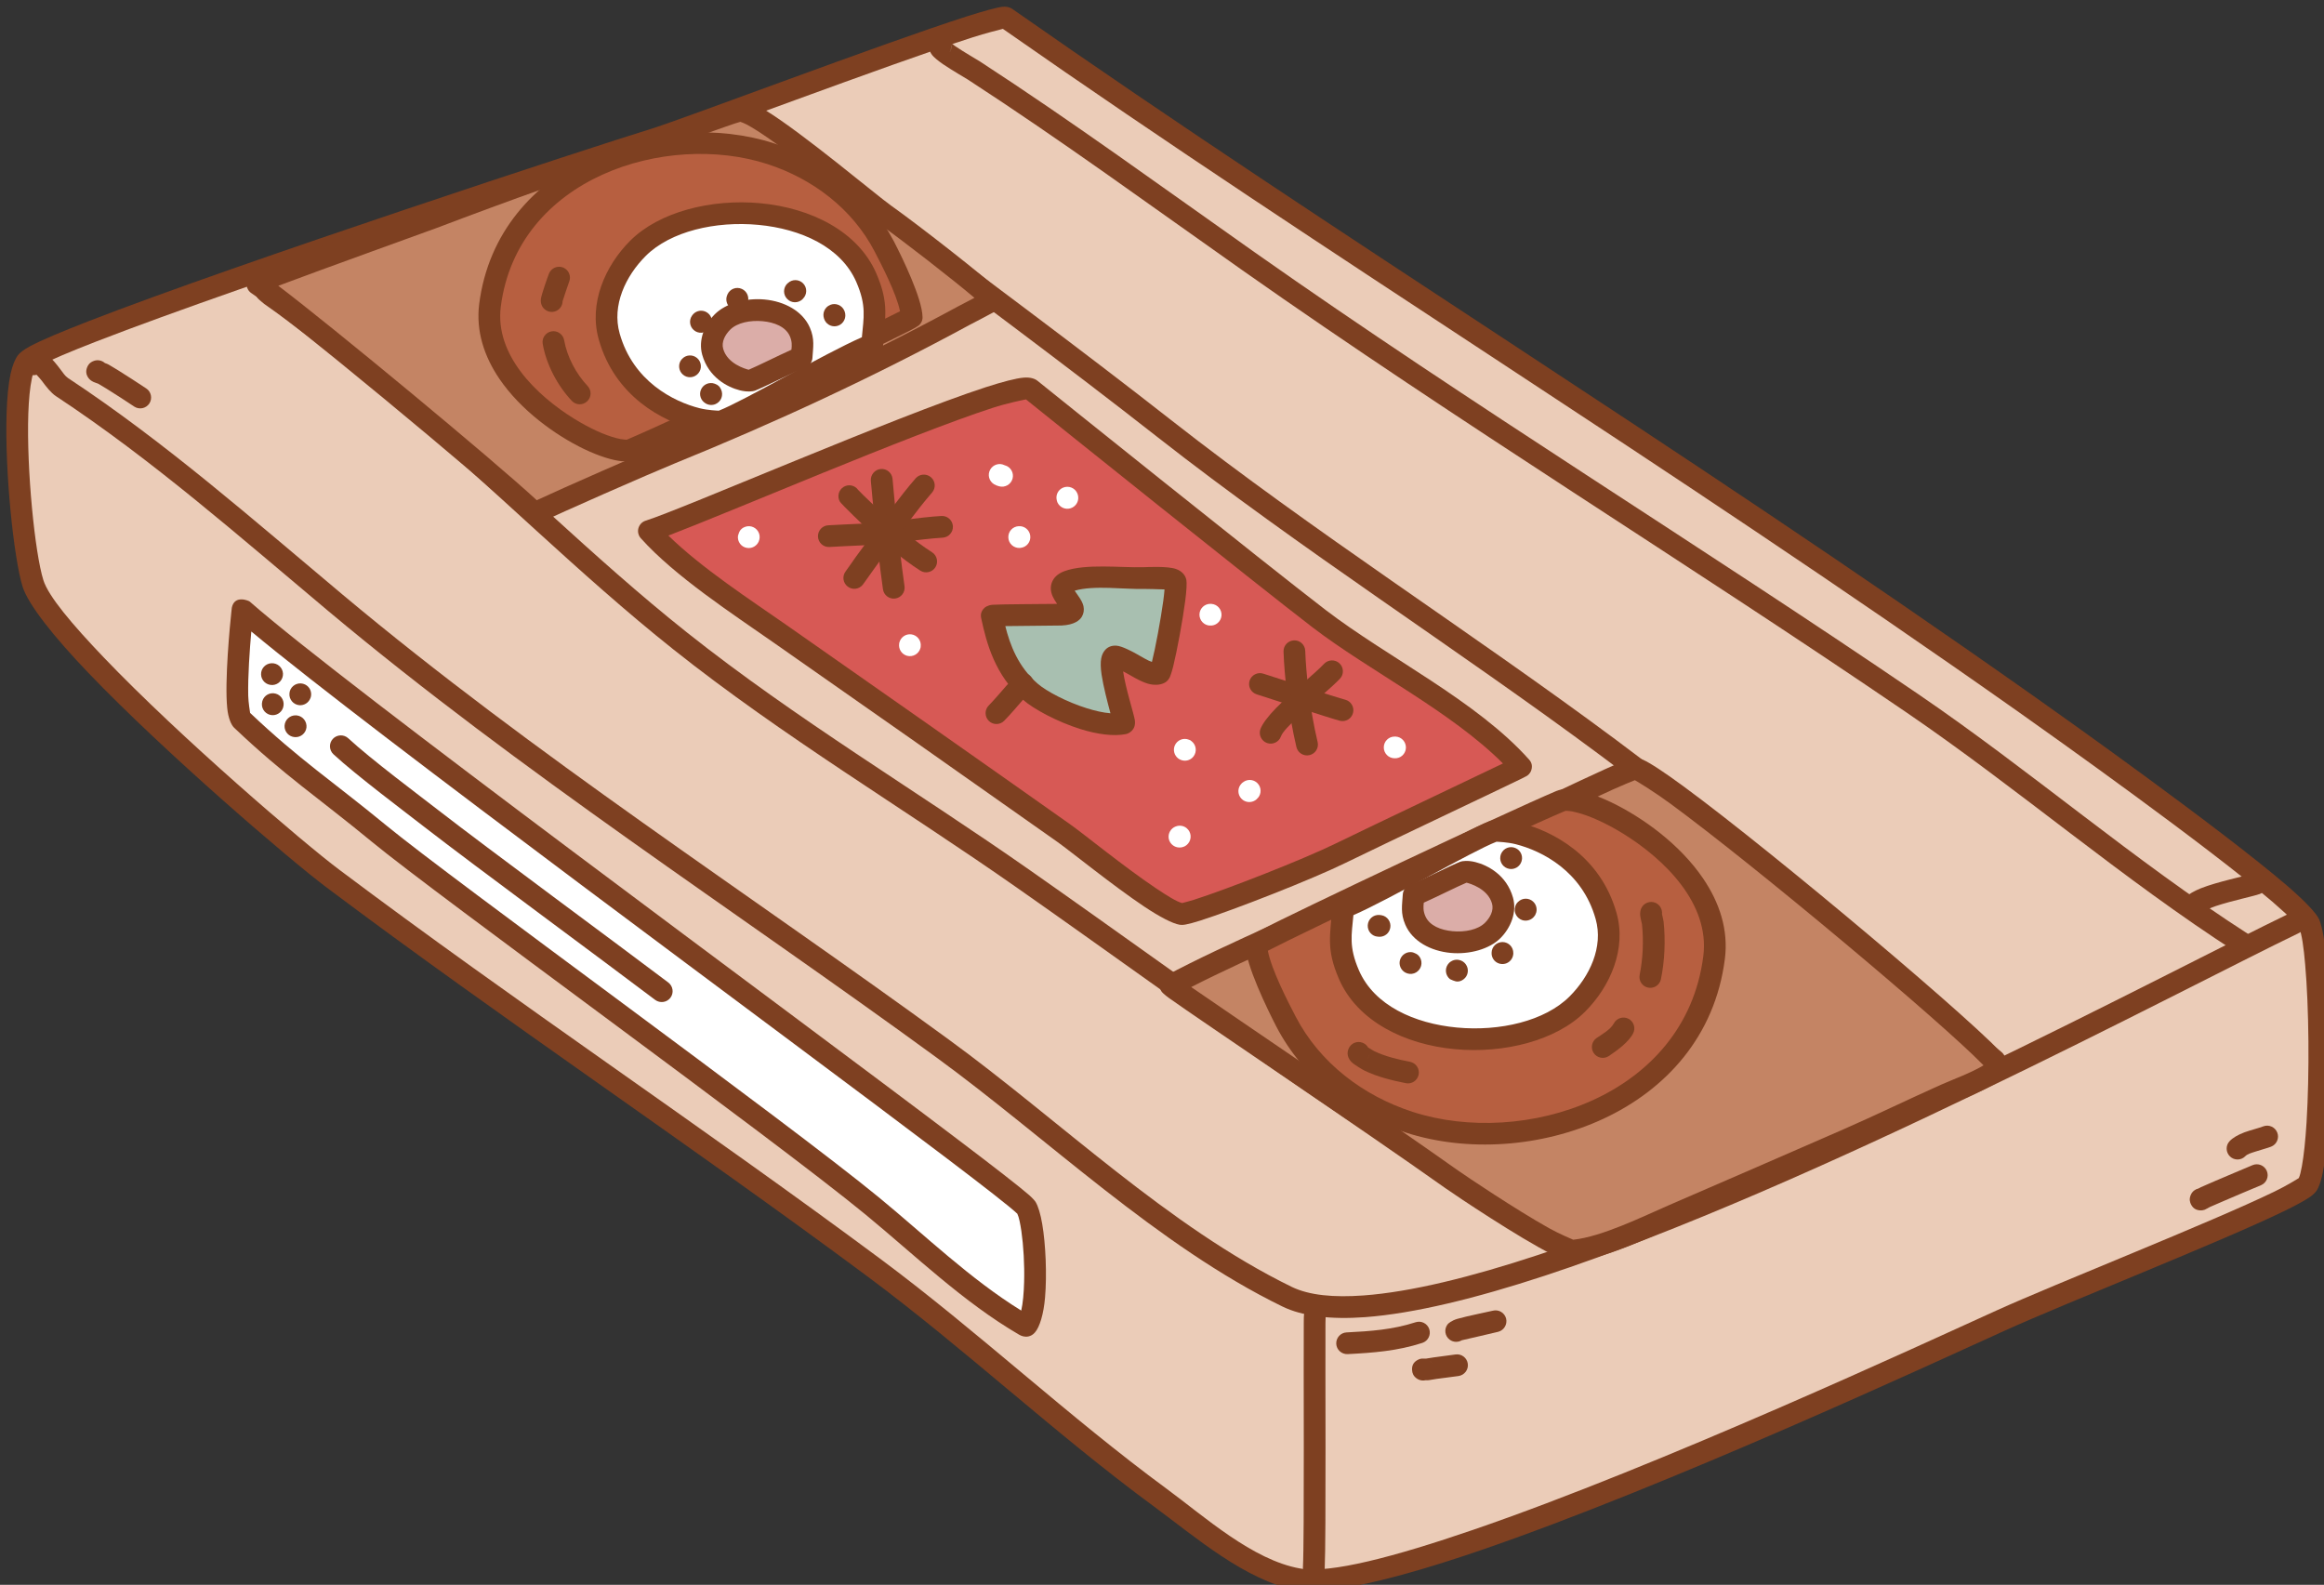 <?xml version="1.0" encoding="UTF-8" standalone="no"?>
<!DOCTYPE svg PUBLIC "-//W3C//DTD SVG 1.1//EN" "http://www.w3.org/Graphics/SVG/1.1/DTD/svg11.dtd">
<svg width="100%" height="100%" viewBox="0 0 3562 2429" version="1.1" xmlns="http://www.w3.org/2000/svg" xmlns:xlink="http://www.w3.org/1999/xlink" xml:space="preserve" xmlns:serif="http://www.serif.com/" style="fill-rule:evenodd;clip-rule:evenodd;stroke-linejoin:round;stroke-miterlimit:2;">
    <rect x="0" y="0" width="3562" height="2429" fill="#333333" stroke="none"/>
    <g transform="matrix(1,0,0,1,-80612,-39431)">
        <g transform="matrix(1,0,0,1,-0.333,0)">
            <g id="VHS" transform="matrix(1.073,0,0,1.073,39458.1,-3494.99)">
                <path d="M39791.4,40031C39778.5,40022 39343.2,40188 39287.8,40204.9C39193.4,40233.7 38416.9,40488.7 38392.5,40522.1C38365.7,40558.7 38383.9,40782.4 38401.4,40838.8C38426.7,40920.1 38757.2,41205.9 38829.2,41260.1C39083.2,41450.8 39347.3,41626.6 39602.1,41815.9C39742.9,41920.5 39871,42041.3 40012.1,42145.1C40067.1,42185.5 40138.8,42248.9 40208.7,42261.3C40357.4,42287.6 41065.6,41958.2 41211.9,41891.9C41320.6,41842.6 41636.8,41719.9 41650.6,41697.6C41672.8,41661.9 41672.4,41370.7 41652.9,41325.1C41636.4,41286.7 41309.9,41054.5 41247.5,41010.5C40733.2,40647.5 40262.4,40360.7 39791.4,40031Z" style="fill:rgb(235,204,184);"/>
                <path d="M39800.3,40018.3C39798.2,40016.8 39793.7,40014.6 39786.3,40015.3C39778.6,40016.1 39760.2,40021.1 39734.7,40029.2C39614.9,40067.6 39327.6,40176.5 39283.3,40190C39207.6,40213.1 38694.9,40381.1 38480.3,40464.6C38442,40479.5 38413,40491.7 38397.4,40500.1C38387.8,40505.2 38382.1,40510 38380,40513C38375.8,40518.6 38372.1,40527.6 38369.5,40539.5C38366.4,40553.9 38364.5,40573.3 38363.8,40595.5C38361,40679.1 38374.1,40803.1 38386.6,40843.5C38394.6,40869 38430.6,40914.4 38480.1,40966.2C38591.1,41082.1 38769.2,41234.4 38819.9,41272.5C39073.9,41463.2 39338,41639.1 39592.9,41828.4C39733.6,41933 39861.7,42053.8 40002.9,42157.6C40059.6,42199.3 40133.9,42263.8 40206,42276.6C40251.9,42284.7 40349.9,42260.9 40468.4,42220.3C40737.3,42128.2 41115.7,41952.6 41218.4,41906.1C41305.4,41866.6 41525.3,41780.1 41616.9,41735.6C41633.9,41727.3 41646.7,41720.4 41653.9,41715.4C41659.2,41711.7 41662.3,41708.2 41663.8,41705.8C41666.4,41701.6 41669.1,41694.7 41671.2,41685.6C41675.1,41668.7 41678.1,41642.2 41680.1,41610.9C41684.5,41539.7 41683.7,41443 41678.1,41380.3C41675.5,41351.4 41671.6,41329.4 41667.2,41319C41663.5,41310.4 41646.7,41292.5 41620.5,41270C41526.2,41189.3 41306.5,41033.1 41256.4,40997.8C40742.1,40634.8 40271.3,40348 39800.3,40018.3ZM39786.9,40046.8C40256.3,40375.2 40725.8,40661.3 41238.5,41023.1C41288.3,41058.3 41506.6,41213.4 41600.3,41293.6C41613.8,41305.3 41624.7,41315.2 41631.9,41322.9C41635.2,41326.5 41637.7,41329.2 41638.6,41331.2C41642.4,41340 41645,41358.7 41647.1,41383C41652.6,41444.5 41653.4,41539.2 41649.1,41609C41647.5,41634.2 41645.3,41656 41642.4,41671.7C41641,41679.1 41639.7,41684.9 41638,41688.4C41635.4,41690 41620,41699.6 41603.3,41707.6C41511.9,41752 41292.4,41838.4 41205.5,41877.8C41103.3,41924.1 40726.2,42099.1 40458.3,42190.9C40346.6,42229.2 40254.7,42253.6 40211.4,42246C40143.6,42234 40074.7,42171.8 40021.3,42132.5C39880.2,42028.8 39752.1,41908 39611.4,41803.4C39356.6,41614.2 39092.5,41438.3 38838.6,41247.6C38788.4,41210 38612.3,41059.4 38502.6,40944.7C38457.6,40897.6 38423.5,40857.4 38416.3,40834.2C38404.2,40795.6 38392.2,40676.7 38394.8,40596.5C38395.5,40576.6 38397.1,40559.1 38399.9,40546.1C38401.2,40540.1 38402.5,40535.2 38404.5,40532.1C38405.6,40531.4 38409,40529.1 38412,40527.5C38427,40519.5 38454.8,40507.8 38491.6,40493.5C38705.6,40410.3 39216.9,40242.8 39292.3,40219.8C39336.7,40206.2 39624.3,40097.3 39744.1,40058.8C39762.1,40053.1 39780.4,40048.4 39786.9,40046.8Z" style="fill:rgb(126,64,33);"/>
                <path d="M40279.4,41939.8C40316.1,41937.9 40350.6,41935.3 40386,41923.8C40394.2,41921.1 40398.6,41912.4 40396,41904.2C40393.3,41896.1 40384.6,41891.6 40376.4,41894.3C40343.7,41904.9 40311.8,41907.1 40277.8,41908.8C40269.3,41909.2 40262.7,41916.5 40263.1,41925.1C40263.5,41933.6 40270.8,41940.2 40279.4,41939.8Z" style="fill:rgb(126,64,33);"/>
                <path d="M40442.5,41920C40447.3,41918.9 40489.5,41909.2 40494.5,41907.9C40502.8,41905.7 40507.8,41897.2 40505.7,41888.9C40503.5,41880.6 40495,41875.6 40486.7,41877.8C40481.8,41879.1 40449.9,41885.4 40436.2,41889.4C40427.6,41891.9 40422.9,41896.1 40421.9,41897.6C40416.8,41904.6 40418.4,41914.3 40425.3,41919.3C40430.6,41923.1 40437.3,41923.1 40442.5,41920Z" style="fill:rgb(126,64,33);"/>
                <path d="M40391.4,41946.2C40390,41946.1 40385.9,41946.1 40384.9,41946.2C40383.1,41946.5 40381.6,41947 40380.6,41947.5C40372.2,41951.3 40370.7,41957.9 40371.6,41964.1C40371.9,41966.4 40372.7,41971.4 40379.3,41975.4C40382.9,41977.5 40387,41978 40390.8,41977.1C40392.5,41977.2 40394.5,41977.1 40395.3,41977C40399.1,41976.4 40402.8,41975.8 40406.5,41975.2C40416.9,41973.8 40427.3,41972.5 40437.7,41971.1C40446.2,41969.9 40452.2,41962 40451,41953.5C40449.8,41945 40442,41939.1 40433.5,41940.3C40423.1,41941.7 40412.6,41943 40402.2,41944.5C40398.6,41945 40395,41945.6 40391.4,41946.2ZM40396,41949.2C40397.7,41950.3 40399.2,41951.8 40400.3,41953.5C40399.4,41952.1 40398.1,41950.6 40396,41949.2Z" style="fill:rgb(126,64,33);"/>
                <path d="M41494.7,41703.2C41490.2,41704.2 41486.1,41707.3 41484,41711.8C41480.8,41718.5 41482.8,41723.2 41483.9,41725.6C41486.3,41730.6 41490.5,41734.4 41497.8,41734.5C41499.3,41734.5 41501.2,41734.4 41503.5,41733.6C41504.9,41733.1 41510,41730.2 41510.9,41729.7C41517.8,41726.7 41524.7,41723.7 41531.7,41720.7C41549.1,41713.1 41566.6,41705.9 41584.1,41698.5C41592,41695.1 41595.7,41686 41592.3,41678.1C41588.9,41670.2 41579.8,41666.5 41571.9,41669.9C41554.4,41677.4 41536.7,41684.6 41519.2,41692.2C41512.3,41695.3 41505.3,41698.3 41498.3,41701.3C41497.6,41701.6 41496.1,41702.4 41494.7,41703.2ZM41513.1,41722C41512.9,41723 41512.6,41724 41512.1,41725C41512.6,41723.9 41512.9,41723 41513.1,41722ZM41513.3,41721.5L41513.2,41722L41513.2,41721.6L41513.3,41721.5Z" style="fill:rgb(126,64,33);"/>
                <path d="M41561.7,41657C41564.6,41654 41570,41652.5 41575.5,41650.7C41583.9,41647.9 41592.7,41645.7 41598.4,41643.5C41606.4,41640.4 41610.4,41631.4 41607.3,41623.4C41604.2,41615.4 41595.1,41611.4 41587.2,41614.5C41580.5,41617.1 41569.8,41619.6 41560.4,41623C41551.6,41626.3 41543.9,41630.6 41539.2,41635.6C41533.3,41641.8 41533.6,41651.6 41539.8,41657.5C41546,41663.4 41555.8,41663.2 41561.7,41657Z" style="fill:rgb(126,64,33);"/>
                <path d="M38494.5,40553.6C38498.5,40555.9 38502.4,40558.3 38506.4,40560.7C38519.9,40569 38533,40577.7 38546.2,40586.4C38553.4,40591.1 38563,40589 38567.7,40581.9C38572.4,40574.7 38570.3,40565 38563.2,40560.4C38549.7,40551.6 38536.3,40542.6 38522.6,40534.2C38518.3,40531.6 38514,40529 38509.6,40526.4C38508.6,40525.8 38506.2,40524.8 38504.1,40524.1C38500.1,40520.5 38494.2,40519.1 38488.7,40521C38481.8,40523.4 38479.7,40527.9 38478.7,40530.6C38476.9,40535.4 38477,40540.6 38480.9,40545.7C38482,40547.2 38484.2,40549.4 38487.8,40551.1C38489.2,40551.8 38493.5,40553.2 38494.5,40553.6ZM38501,40549.5C38500.3,40549.8 38499.6,40550.1 38498.8,40550.4C38499.6,40550.1 38500.3,40549.8 38501,40549.5ZM38501.5,40549.2L38501.3,40549.3L38501.5,40549.2L38501.5,40549.2Z" style="fill:rgb(126,64,33);"/>
                <path d="M38406.6,40540.9C38408.5,40542.9 38411.9,40546.7 38414.1,40549.5C38420.4,40558 38427.2,40566.8 38434.2,40571.4C38572.7,40662.8 38697,40772.6 38823.9,40878.9C39098.6,41108.8 39402.4,41304.7 39691.5,41515.7C39850.7,41631.8 40007.9,41784.9 40186,41871.7C40214.8,41885.8 40255.2,41890.6 40304.4,41887C40374.2,41881.8 40462.8,41860.1 40561.3,41827.7C40939.8,41703.1 41467.8,41420.6 41638.6,41338.1C41646.3,41334.4 41649.5,41325.1 41645.8,41317.4C41642.1,41309.7 41632.8,41306.4 41625.1,41310.1C41454.8,41392.3 40928.7,41674 40551.6,41798.1C40455.9,41829.7 40369.9,41851 40302.1,41856C40259.6,41859.1 40224.6,41855.9 40199.6,41843.8C40023.1,41757.7 39867.6,41605.6 39709.8,41490.6C39421.2,41280 39118,41084.5 38843.8,40855C38716,40748 38590.8,40637.5 38451.4,40545.5C38447.6,40543 38444.3,40538.1 38440.9,40533.5C38435.3,40526.1 38429.6,40518.8 38424,40514.6C38414.4,40507.4 38404.4,40506.1 38393.9,40512.9C38386.7,40517.5 38384.6,40527.1 38389.2,40534.4C38393,40540.3 38400.2,40542.8 38406.6,40540.9Z" style="fill:rgb(126,64,33);"/>
                <path d="M40247.9,41887.8C40248.3,41883.8 40247.2,41879.6 40244.4,41876.2C40238.9,41869.6 40229.1,41868.7 40222.5,41874.1C40221.6,41874.9 40218,41877.5 40217,41884C40216.9,41884.8 40216.7,41888.6 40216.7,41895C40216.2,41946.3 40217.7,42202.1 40215.5,42244.8C40215.1,42253.3 40221.7,42260.7 40230.3,42261.1C40238.9,42261.5 40246.2,42254.9 40246.6,42246.3C40248.7,42203.5 40247.3,41946.8 40247.7,41895.2C40247.8,41891.7 40247.9,41888.6 40247.9,41887.8Z" style="fill:rgb(126,64,33);"/>
                <path d="M38750.1,40414.6L38746.8,40411.9C38745.3,40409.9 38743.2,40408.3 38740.8,40407.2C38733.1,40403.9 38728.3,40406.9 38726.6,40407.9C38722.5,40410.3 38720,40413.8 38719.1,40418.4C38718.7,40420.4 38717.7,40426 38722.7,40431.8C38724.1,40433.5 38731.7,40439.6 38731.9,40439.8C38752.6,40454.2 38772.6,40469.5 38792.6,40484.8C38838.1,40519.5 38883.2,40554.9 38927.1,40591.6C39059.4,40702.4 39181,40825.6 39316.1,40933.1C39472.7,41057.7 39644.3,41159.5 39807.9,41274.2C40061,41451.6 40304.3,41635.4 40573.6,41788.8C40581,41793 40590.5,41790.4 40594.8,41783C40599,41775.5 40596.4,41766 40589,41761.8C40320.6,41608.8 40078.1,41425.6 39825.7,41248.7C39662.6,41134.4 39491.6,41032.9 39335.4,40908.8C39200.5,40801.5 39079.1,40678.5 38947,40567.8C38902.8,40530.8 38857.3,40495.1 38811.5,40460.1C38791.2,40444.7 38771,40429.1 38750.1,40414.6ZM38739.3,40436.3C38735.9,40437.4 38732,40437.3 38728.4,40435.7C38733.3,40437.8 38736.9,40437.2 38739.3,40436.3Z" style="fill:rgb(126,64,33);"/>
                <path d="M39439.3,40158.1C39437.2,40152.1 39431.6,40147.7 39424.9,40147.6C39416.8,40147.4 39412.8,40151.2 39410.8,40153.5C39407.3,40157.7 39405.6,40163.1 39408.1,40169.9C39408.9,40171.9 39410.8,40175.2 39414.6,40178.5C39419.2,40182.5 39429.6,40188.9 39433.9,40192.5C39450.6,40206.3 39467.6,40219.7 39484.8,40232.9C39525.8,40264.4 39567,40295.4 39608.2,40326.6C39741.4,40427.5 39876,40526.6 40007.6,40629.8C40213.2,40790.9 40433.2,40930.5 40642.6,41086.1C40832.6,41227.3 41008.7,41385.5 41193.9,41532.7C41200.7,41538 41210.4,41536.9 41215.8,41530.1C41221.1,41523.4 41220,41513.7 41213.3,41508.3C41027.7,41361 40851.4,41202.6 40661.1,41061.2C40451.9,40905.8 40232.1,40766.2 40026.8,40605.3C39895.1,40502.1 39760.3,40402.9 39626.9,40301.8C39585.9,40270.7 39544.6,40239.7 39503.8,40208.3C39486.9,40195.3 39470.1,40182.1 39453.7,40168.6C39450.9,40166.2 39443.9,40161.3 39439.3,40158.1Z" style="fill:rgb(126,64,33);"/>
                <path d="M39711.5,40066C39710.1,40063.2 39707.9,40060.7 39705,40059.1C39697.5,40054.9 39688.1,40057.6 39683.9,40065.1C39681.6,40069.3 39679.8,40076.2 39685.7,40084C39687.9,40087 39693.8,40092 39701.3,40097.2C39714.7,40106.3 39734.2,40117.5 39736.8,40119.2C39870.3,40205.9 39998.8,40299.9 40129,40391.6C40439.2,40610 40763.6,40809 41077.1,41022.9C41237.5,41132.3 41386.4,41261.4 41549.5,41366.2C41556.7,41370.9 41566.3,41368.8 41570.9,41361.6C41575.6,41354.4 41573.5,41344.7 41566.3,41340.1C41403.5,41235.5 41254.8,41106.4 41094.6,40997.2C40781.2,40783.5 40457,40584.5 40146.9,40366.2C40016.4,40274.3 39887.5,40180.1 39753.7,40093.1C39751.2,40091.4 39732,40080.5 39718.8,40071.5C39716.2,40069.7 39713.1,40067.3 39711.5,40066ZM39712.6,40069.2C39713.4,40072.8 39713,40076.8 39711,40080.2C39712.5,40077.7 39714.1,40073.7 39712.6,40069.2Z" style="fill:rgb(126,64,33);"/>
                <path d="M41498.2,41309.3C41500.3,41308.2 41511.1,41302.5 41519.7,41299.7C41543.4,41291.9 41573.4,41285.8 41582.4,41282.5C41590.4,41279.5 41594.6,41270.5 41591.6,41262.5C41588.6,41254.5 41579.7,41250.3 41571.7,41253.3C41561.2,41257.2 41522.2,41264.8 41497.9,41274.5C41488.5,41278.3 41481,41282.7 41476.5,41286.9C41472.8,41290.4 41470.6,41294.2 41469.5,41297.8C41466.9,41305.9 41471.4,41314.7 41479.6,41317.3C41487,41319.6 41494.9,41316.1 41498.2,41309.3Z" style="fill:rgb(126,64,33);"/>
                <path d="M40427.9,41690C40291.3,41593.2 40024.2,41414.5 40026.5,41413.3C40115.2,41365.8 40246.7,41311.5 40337.9,41269C40399.8,41240.2 40671.2,41106.6 40689.6,41103.6C40715.6,41099.4 41168.5,41476 41209.7,41528.5C41210.1,41529.1 41210.7,41529.8 41210,41530.4C41191.8,41546.4 41154.5,41559.7 41132.8,41569.4C41085.4,41590.6 41041.2,41612.2 40993.6,41633C40907.6,41670.6 40830.4,41704.1 40744.2,41741.4C40705.9,41758 40644.4,41788 40601.9,41792C40582.2,41793.8 40446.5,41703.3 40427.9,41690Z" style="fill:rgb(196,132,100);"/>
                <path d="M40418.9,41702.7C40434,41713.4 40525.1,41774.3 40571.1,41797.2C40586.2,41804.8 40598.1,41807.9 40603.3,41807.4C40647.2,41803.3 40710.9,41772.8 40750.4,41755.7C40836.6,41718.4 40913.8,41684.8 40999.8,41647.2C41047.4,41626.4 41091.7,41604.8 41139.2,41583.6C41162,41573.3 41201,41558.9 41220.2,41542.1C41224,41538.8 41225.3,41535.2 41225.7,41531.6C41226.2,41527.5 41224.7,41522.5 41221.9,41518.9C41188.7,41476.6 40890.4,41225.2 40758.9,41128.6C40731.4,41108.4 40710.7,41094.8 40700.8,41090.6C40694.6,41087.9 40689.8,41087.8 40687.1,41088.3C40683,41088.9 40667.7,41094.9 40645.5,41105C40564.6,41141.7 40380.9,41231.9 40331.3,41254.9C40240,41297.5 40108.1,41352 40019.1,41399.6C40015.1,41401.7 40012.7,41405 40011.5,41409C40010.8,41411.7 40009.9,41416.3 40013.5,41421.8C40013.9,41422.6 40017.4,41426.3 40024.4,41431.3C40067.3,41462 40296,41615.5 40418.9,41702.7ZM40689.7,41120C40696.1,41123.7 40717.9,41137 40740.5,41153.6C40861.6,41242.6 41126.7,41464.5 41187.7,41527.3C41169.1,41538.5 41143,41547.8 41126.5,41555.2C41079.1,41576.4 41034.9,41598 40987.4,41618.8C40901.4,41656.4 40824.2,41689.9 40738,41727.2C40701.3,41743.1 40642.7,41772.1 40601.6,41776.4C40599.3,41775.4 40581.7,41768.1 40566.7,41759.7C40519.4,41733.2 40449.8,41686.5 40436.9,41677.4L40436.9,41677.4C40323.6,41597 40120.6,41460.4 40055.9,41415.5C40143.1,41371 40260.8,41322 40344.5,41283.1C40394,41260.1 40577.5,41170 40658.3,41133.3C40671.3,41127.4 40684.2,41122.2 40689.7,41120Z" style="fill:rgb(126,64,33);"/>
                <path d="M39118.6,40739.1C39110.4,40740.6 39271.1,40669.9 39312.2,40653.2C39456.4,40594.6 39595.2,40530.1 39731.9,40456.1C39732.9,40455.6 39772.6,40434.8 39772.6,40434.4C39772.6,40430 39664.6,40344.8 39618,40311.8C39592.4,40293.6 39435,40159.8 39410.7,40163.9C39401.7,40165.5 39318.5,40196.5 39288.2,40206C39179.7,40240 39078.7,40276.5 38972.4,40316.8C38968.1,40318.4 38801,40378.6 38740.8,40401.3C38738.1,40402.3 38718.3,40409.1 38722.6,40411.8C38762.6,40437 39064.5,40686.3 39118.6,40739.1Z" style="fill:rgb(196,132,100);"/>
                <path d="M39105.4,40748C39045.7,40691 38753.5,40449.7 38714.3,40424.9C38709.5,40421.9 38707.5,40417.9 38706.8,40414.2C38705.9,40409.8 38706.4,40404.3 38711.3,40399.1C38713.1,40397.2 38716.4,40394.8 38720.6,40392.7C38726.1,40390.1 38733.6,40387.4 38735.3,40386.8C38795.5,40364.1 38962.6,40303.9 38966.9,40302.3C39073.5,40261.9 39174.8,40225.2 39283.6,40191.2C39314.3,40181.6 39398.9,40150.2 39408.1,40148.6C39411.3,40148.1 39415.6,40148.2 39420.8,40149.7C39427.2,40151.6 39436.3,40156.1 39447.2,40162.7C39501,40195.6 39606.4,40284.5 39627,40299.1C39669.4,40329.2 39762.2,40402.1 39780.4,40419.6C39787.4,40426.4 39788.2,40432.9 39788.2,40434.4C39788.2,40435 39788.4,40443.4 39779.2,40448.6C39772.7,40452.3 39740.2,40469.3 39739.3,40469.7C39602.1,40544.1 39462.7,40608.8 39318,40667.6C39281.6,40682.5 39149.9,40740.2 39128.4,40751.2C39126.4,40752.8 39124,40753.9 39121.4,40754.4C39113.6,40755.8 39109.5,40752.1 39108,40750.8C39107,40749.9 39106.1,40749 39105.4,40748ZM39133.7,40735.7C39134.1,40737.2 39134.2,40738.7 39134.1,40740.2C39134.2,40738.6 39134.1,40737.1 39133.7,40735.7ZM39411.9,40179.6C39413.4,40180.1 39417.4,40181.6 39420.5,40183.2C39429.1,40187.7 39440.1,40194.8 39452.5,40203.4C39508.7,40242.4 39591.1,40311.7 39609.1,40324.5C39644.2,40349.4 39715,40404.5 39746.3,40431C39735.9,40436.4 39725,40442.1 39724.5,40442.4C39588.3,40516.2 39450,40580.4 39306.3,40638.8C39272.2,40652.7 39156,40703.7 39121.1,40720.1C39057.4,40661.2 38828.8,40472 38751.9,40413.8C38816.2,40389.6 38973.8,40332.9 38977.9,40331.3C39083.9,40291.1 39184.7,40254.7 39292.9,40220.8C39321.5,40211.9 39398.1,40183.1 39411.9,40179.6Z" style="fill:rgb(126,64,33);"/>
                <path d="M40583.6,41149.8C40498.4,41185.8 40148.8,41351.9 40148.8,41355.1C40149.3,41381.8 40178.9,41440.8 40191.2,41464.6C40227.6,41534.7 40292.9,41584.5 40367.5,41608.6C40532.8,41662.1 40775.8,41584.9 40802.8,41373.4C40820.1,41238.2 40618.8,41134.9 40583.6,41149.8Z" style="fill:rgb(183,95,64);"/>
                <path d="M40577.6,41135.4C40500.7,41168 40209.1,41306.1 40151.6,41335.8C40143.6,41339.9 40139.1,41342.9 40138.3,41343.7C40133.4,41348.3 40133.3,41353.1 40133.3,41355.4C40133.8,41383.7 40164.4,41446.5 40177.4,41471.7C40215.7,41545.5 40284.3,41598 40362.7,41623.4C40536,41679.5 40789.9,41597.1 40818.2,41375.4C40823.6,41333.7 40810.4,41294.6 40787.2,41260.5C40754.2,41211.7 40700.7,41173.2 40656.5,41151.9C40633.4,41140.8 40612.6,41134.4 40598.3,41133.1C40589.6,41132.3 40582.5,41133.3 40577.6,41135.4ZM40165.4,41363.6L40165.8,41363.4C40223,41333.9 40513.2,41196.4 40589.7,41164.1C40590.8,41163.6 40592.3,41163.8 40594.2,41163.9C40598,41164.1 40602.6,41165 40607.7,41166.4C40625.4,41171 40648.8,41181.5 40672.8,41196.3C40732,41232.9 40797,41296.3 40787.4,41371.4C40761.7,41572.8 40529.6,41644.8 40372.3,41593.8C40301.6,41570.9 40239.5,41523.9 40205,41457.4C40194.6,41437.4 40170.6,41391.1 40165.4,41363.6Z" style="fill:rgb(126,64,33);"/>
                <path d="M40699.8,41325.7C40702.3,41349.3 40701.2,41374.8 40696.5,41398C40694.8,41406.4 40700.2,41414.6 40708.6,41416.3C40717,41418 40725.2,41412.6 40726.9,41404.2C40732.3,41377.9 40733.5,41348.9 40730.7,41322.1C40730.5,41320.4 40728.9,41313.3 40728.4,41311.2C40729.1,41304.6 40725.5,41298 40719.2,41295.2C40711.3,41291.8 40702.1,41295.4 40698.7,41303.2C40697.7,41305.4 40697,41308.7 40697.2,41312.7C40697.5,41316.3 40699.6,41324.6 40699.8,41325.7Z" style="fill:rgb(126,64,33);"/>
                <path d="M40659.6,41467.4C40655.1,41476 40642.8,41483 40635.1,41488.2C40628,41493 40626.1,41502.7 40630.9,41509.8C40635.7,41516.9 40645.4,41518.8 40652.5,41514C40663.9,41506.3 40680.5,41494.5 40687.1,41481.8C40691.1,41474.2 40688.2,41464.8 40680.6,41460.8C40673,41456.9 40663.6,41459.8 40659.6,41467.4Z" style="fill:rgb(126,64,33);"/>
                <path d="M40308.6,41501.8C40307.4,41499.7 40305.7,41497.9 40303.6,41496.5C40296.4,41491.8 40286.7,41493.8 40282.1,41501C40278.9,41506 40277.1,41514.1 40284.4,41522.1C40288.6,41526.6 40301.8,41534 40303.2,41534.7C40321.8,41543.8 40342.3,41548.7 40362.5,41552.8C40370.9,41554.5 40379.1,41549 40380.8,41540.6C40382.5,41532.2 40377,41524 40368.6,41522.3C40351,41518.8 40333.1,41514.7 40316.9,41506.8C40316.3,41506.5 40311.2,41503.4 40308.6,41501.8ZM40310.5,41511.9C40310.1,41514 40309.4,41516.1 40308.1,41517.9C40309.3,41516.1 40310.2,41514.1 40310.5,41511.9Z" style="fill:rgb(126,64,33);"/>
                <path d="M40272.8,41302.1C40270.6,41339.4 40263.6,41357.1 40281.3,41397.8C40329.2,41508.3 40531.4,41515.9 40607.4,41439.8C40639.8,41407.4 40661.5,41359.6 40648.6,41314C40618.3,41206.7 40502.6,41187.2 40487.1,41193.1C40450,41207.3 40321.3,41283.4 40272.8,41302.1Z" style="fill:white;"/>
                <path d="M40267.2,41287.6C40261.5,41289.8 40257.6,41295.1 40257.3,41301.2C40254.9,41341.2 40248.1,41360.3 40267,41404C40293.1,41464.1 40360.5,41497.5 40432.4,41504.2C40503.2,41510.9 40577.6,41491.6 40618.4,41450.8C40654.7,41414.6 40677.9,41360.8 40663.5,41309.8C40640.5,41227.9 40571.9,41192.7 40526.9,41181.3C40504.7,41175.7 40487.4,41176.4 40481.6,41178.6C40444.5,41192.8 40315.7,41268.9 40267.2,41287.6ZM40492,41207.9C40493.6,41208 40507.3,41208.4 40519.3,41211.4C40556.8,41220.9 40614.4,41249.9 40633.6,41318.2C40645,41358.4 40625,41400.3 40596.4,41428.9C40561.2,41464.1 40496.5,41479.1 40435.3,41473.3C40375.1,41467.6 40317.4,41442 40295.5,41391.6C40280.8,41357.7 40285.1,41341 40287.6,41312.8C40341.1,41289.4 40456.3,41221.8 40492,41207.9Z" style="fill:rgb(126,64,33);"/>
                <path d="M40322.5,41343.5C40329.6,41344.6 40336.7,41340.8 40339.4,41333.9C40342.6,41325.9 40338.7,41316.9 40330.7,41313.7C40328.8,41313 40326.5,41312.6 40324.5,41312.5C40316,41312 40308.6,41318.5 40308.1,41327.1C40307.6,41335.6 40314,41343 40322.5,41343.5Z" style="fill:rgb(126,64,33);"/>
                <path d="M40361.6,41394.7C40365.4,41396.8 40370,41397.4 40374.3,41395.9C40382.4,41393.1 40386.8,41384.3 40384,41376.1C40382.8,41372.7 40381,41370.7 40379.2,41369.2C40377.4,41367.7 40372.4,41365.9 40372.4,41365.9C40372.4,41365.9 40372.9,41366 40373.2,41366.1C40364.9,41363.8 40356.4,41368.8 40354.1,41377C40352.2,41384.1 40355.5,41391.3 40361.6,41394.7ZM40357.9,41391.8L40358,41391.9L40357.8,41391.6L40357.9,41391.8ZM40355.2,41387.7C40355.9,41389.3 40356.8,41390.5 40357.7,41391.5C40356.7,41390.4 40355.8,41389.1 40355.2,41387.7ZM40355.2,41387.7C40355,41387.2 40354.8,41386.7 40354.6,41386.2C40354.8,41386.7 40355,41387.2 40355.2,41387.7Z" style="fill:rgb(126,64,33);"/>
                <path d="M40425.6,41404.2C40425.9,41404.3 40433,41407.9 40436.5,41407.6C40438.9,41407.5 40441.7,41406.9 40445,41404.4C40451.8,41399.3 40453.1,41389.5 40447.9,41382.7C40445.7,41379.7 40442.5,41377.7 40439,41376.9C40433.1,41375.4 40426.5,41377.6 40422.7,41382.9C40417.8,41389.6 40419.1,41399 40425.6,41404.2ZM40425.6,41404.2L40425.6,41404.2C40425.6,41404.2 40425.9,41404.4 40426.1,41404.6L40425.6,41404.2ZM40432,41376.9C40430.3,41377.3 40428.3,41378.1 40426.2,41379.7C40428,41378.3 40430,41377.4 40432,41376.9Z" style="fill:rgb(126,64,33);"/>
                <path d="M40516,41368.2C40516,41367.8 40516,41367.4 40516,41367.1C40516.2,41358.5 40509.4,41351.4 40500.8,41351.2C40492.2,41351.1 40485.1,41357.9 40485,41366.5C40485,41366.4 40485,41366.2 40485,41366.1C40484.4,41374.7 40490.9,41382.1 40499.5,41382.6C40508,41383.2 40515.4,41376.7 40516,41368.2Z" style="fill:rgb(126,64,33);"/>
                <path d="M40546.2,41314.2C40547,41313.3 40547.5,41312.3 40548,41311.1C40550.5,41305.4 40549.4,41298.4 40544.7,41293.8C40538.6,41287.7 40528.8,41287.8 40522.7,41293.9C40520.5,41296.1 40519.7,41297.5 40518.7,41300.6C40516.2,41308.8 40520.9,41317.4 40529.1,41320C40535.6,41321.9 40542.4,41319.4 40546.2,41314.2ZM40548,41311.1C40548.1,41310.6 40548.3,41310.2 40548.5,41309.6C40548.2,41310.5 40547.8,41311.4 40547.4,41312.2C40546.7,41313.5 40545.9,41314.7 40544.8,41315.7C40545.3,41315.2 40545.8,41314.7 40546.2,41314.2C40546.6,41313.6 40547.1,41312.9 40547.4,41312.2C40547.6,41311.8 40547.8,41311.5 40548,41311.1Z" style="fill:rgb(126,64,33);"/>
                <path d="M40527.6,41236.4C40527.8,41235.9 40527.9,41235.5 40528,41235L40528,41235L40528,41234.9L40528,41234.8L40528.1,41234.7C40529.8,41227.5 40526.1,41219.9 40519,41216.9C40511.1,41213.5 40502,41217.2 40498.6,41225.1C40498,41226.6 40497.8,41227.3 40497.5,41229C40496.2,41237.5 40502,41245.4 40510.5,41246.7C40518,41247.9 40525.2,41243.4 40527.6,41236.4ZM40528.1,41234.7L40528.2,41233.8C40528.1,41234.5 40528,41235.2 40527.8,41235.8C40527.6,41236.3 40527.4,41236.8 40527.2,41237.2L40527.6,41236.4L40527.7,41236.1L40527.8,41235.8L40527.8,41235.8L40528,41235L40528,41234.9L40528.1,41234.7Z" style="fill:rgb(126,64,33);"/>
                <g transform="matrix(0.339,0,0,0.339,26720.7,27286.5)">
                    <path d="M40274.2,41291.1C40272.1,41328.3 40263.6,41357.1 40281.3,41397.8C40329.2,41508.3 40531.4,41515.9 40607.4,41439.8C40639.8,41407.4 40661.5,41359.6 40648.6,41314C40618.3,41206.7 40502.6,41187.2 40487.1,41193.1C40450,41207.3 40322.7,41272.4 40274.2,41291.1Z" style="fill:rgb(219,173,168);"/>
                </g>
                <g transform="matrix(0.339,0,0,0.339,26720.7,27286.5)">
                    <path d="M40257.7,41248.3C40240.9,41254.8 40229.5,41270.5 40228.4,41288.4C40225.8,41333 40218,41367.3 40239.2,41416C40269.4,41485.8 40346.2,41526.6 40429.5,41534.5C40509.8,41542 40593.7,41518.5 40639.9,41472.3C40683.6,41428.5 40710.1,41363.1 40692.8,41301.5C40665.9,41206.4 40586.6,41165.1 40534.4,41151.9C40503.3,41144 40479,41147.2 40470.8,41150.3C40433.6,41164.4 40306.2,41229.5 40257.7,41248.3ZM40497,41238.6C40510.8,41242 40586.7,41263.6 40604.4,41326.5C40612.8,41356.1 40596.1,41386.3 40575,41407.4C40545.2,41437.2 40489.9,41447.9 40438.1,41443.1C40389.3,41438.5 40341.1,41420.3 40323.4,41379.5C40314.1,41358.1 40314.8,41340.7 40316.9,41322.9L40316.9,41322.9C40371.3,41298.6 40460.3,41253.9 40497,41238.6Z" style="fill:rgb(126,64,33);"/>
                </g>
                <g transform="matrix(-0.921,0,0,-0.921,76633.7,78546.7)">
                    <path d="M40583.6,41149.8C40498.4,41185.8 40148.8,41351.9 40148.8,41355.1C40149.3,41381.8 40178.9,41440.8 40191.2,41464.6C40227.6,41534.7 40292.9,41584.5 40367.5,41608.6C40532.8,41662.1 40775.8,41584.9 40802.8,41373.4C40820.1,41238.2 40618.8,41134.9 40583.6,41149.8Z" style="fill:rgb(183,95,64);"/>
                </g>
                <g transform="matrix(-0.921,0,0,-0.921,76633.7,78546.7)">
                    <path d="M40577,41134.2C40500.1,41166.7 40208.5,41304.9 40151,41334.6C40142.8,41338.8 40138.2,41341.9 40137.4,41342.7C40132,41347.7 40131.9,41352.9 40132,41355.5C40132.5,41383.9 40163.1,41447 40176.2,41472.3C40214.7,41546.4 40283.5,41599.2 40362.3,41624.7C40536.2,41681 40791.1,41598.2 40819.6,41375.5C40824.9,41333.5 40811.7,41294.1 40788.4,41259.7C40755.2,41210.8 40701.5,41172.1 40657.1,41150.7C40633.8,41139.5 40612.8,41133.1 40598.4,41131.7C40589.4,41130.9 40582.2,41132 40577,41134.2L40577,41134.2ZM40166.9,41364.3C40225.1,41334.3 40513.9,41197.6 40590.2,41165.3L40590.2,41165.3C40591.1,41164.9 40592.5,41165.2 40594.1,41165.3C40597.9,41165.5 40602.4,41166.3 40607.4,41167.7C40625,41172.3 40648.2,41182.7 40672.1,41197.5C40730.9,41233.8 40795.6,41296.6 40786.1,41371.3C40760.5,41571.7 40529.3,41643.3 40372.7,41592.6C40302.3,41569.8 40240.5,41523 40206.2,41456.8C40196,41437.1 40172.4,41391.8 40166.9,41364.3Z" style="fill:rgb(126,64,33);"/>
                </g>
                <path d="M39193.7,40556.9C39177.2,40539.5 39164.3,40515 39160.2,40491.5C39158.7,40483.1 39150.6,40477.4 39142.2,40478.9C39133.7,40480.4 39128.1,40488.5 39129.6,40496.9C39134.7,40526.1 39150.7,40556.6 39171.2,40578.2C39177.1,40584.5 39186.9,40584.7 39193.1,40578.8C39199.4,40572.9 39199.6,40563.1 39193.7,40556.9Z" style="fill:rgb(126,64,33);"/>
                <path d="M39158,40435.8C39159.2,40432 39166.1,40411.1 39167.3,40408.2C39170.6,40400.3 39166.9,40391.2 39159,40387.8C39151,40384.5 39141.9,40388.3 39138.6,40396.2C39136.9,40400.4 39127.7,40426.5 39127,40432.6C39126,40441.1 39130.4,40445.7 39132.3,40447.3C39138.7,40453 39148.6,40452.3 39154.2,40445.8C39156.7,40442.9 39158,40439.4 39158,40435.8Z" style="fill:rgb(126,64,33);"/>
                <g transform="matrix(-1,0,0,-1,79873.1,81800.1)">
                    <path d="M40272.8,41302.1C40270.6,41339.4 40263.6,41357.1 40281.3,41397.8C40329.2,41508.3 40531.4,41515.9 40607.4,41439.8C40639.8,41407.4 40661.5,41359.6 40648.6,41314C40618.3,41206.7 40502.6,41187.2 40487.1,41193.1C40450,41207.3 40321.3,41283.4 40272.8,41302.1Z" style="fill:white;"/>
                </g>
                <g transform="matrix(-1,0,0,-1,79873.1,81800.1)">
                    <path d="M40267.2,41287.6C40261.5,41289.8 40257.6,41295.1 40257.3,41301.2C40254.9,41341.2 40248.1,41360.3 40267,41404C40293.1,41464.1 40360.5,41497.5 40432.4,41504.2C40503.2,41510.9 40577.6,41491.6 40618.4,41450.8C40654.7,41414.6 40677.9,41360.8 40663.5,41309.8C40640.5,41227.9 40571.9,41192.7 40526.9,41181.3C40504.7,41175.7 40487.4,41176.4 40481.6,41178.6C40444.5,41192.8 40315.7,41268.9 40267.2,41287.6ZM40287.6,41312.8C40341.1,41289.4 40456.3,41221.8 40492,41207.9C40493.6,41208 40507.3,41208.4 40519.3,41211.4C40556.8,41220.9 40614.4,41249.9 40633.6,41318.2C40645,41358.4 40625,41400.3 40596.4,41428.9C40561.2,41464.1 40496.5,41479.1 40435.3,41473.3C40375.1,41467.6 40317.4,41442 40295.5,41391.6C40280.8,41357.7 40285.1,41341 40287.6,41312.8Z" style="fill:rgb(126,64,33);"/>
                </g>
                <path d="M39361.7,40581.4C39366,40584.3 39371.6,40584.9 39376.6,40582.7C39384.5,40579.2 39388,40570.1 39384.5,40562.2C39382.5,40557.6 39380.2,40555.5 39375.4,40553.7C39367.4,40550.7 39358.4,40554.7 39355.4,40562.8C39352.7,40569.8 39355.6,40577.6 39361.7,40581.4Z" style="fill:rgb(126,64,33);"/>
                <path d="M39328.2,40518.8C39328.2,40518.8 39328.2,40518.8 39328.1,40518.8C39322.6,40525.3 39323.4,40535.1 39329.9,40540.7C39336.4,40546.3 39346.2,40545.5 39351.8,40538.9C39351.8,40538.9 39351.8,40538.9 39351.8,40538.9C39357.4,40532.4 39356.6,40522.6 39350.1,40517C39343.5,40511.4 39333.7,40512.2 39328.2,40518.8Z" style="fill:rgb(126,64,33);"/>
                <path d="M39342.7,40456.7C39338.4,40463 39339.4,40471.7 39345.2,40476.9C39351.6,40482.7 39361.4,40482.1 39367.2,40475.7C39368.3,40474.5 39369.3,40472.9 39370,40471.4C39373.6,40463.6 39370.1,40454.4 39362.3,40450.8C39355.1,40447.5 39346.8,40450.2 39342.7,40456.7Z" style="fill:rgb(126,64,33);"/>
                <path d="M39393.1,40427.1C39391.6,40430.6 39391.4,40434.7 39392.8,40438.5C39395.7,40446.6 39404.6,40450.7 39412.7,40447.8C39414.5,40447.2 39418.1,40445.7 39420.8,40441.2C39421,40440.7 39422.3,40437.6 39422.4,40437.5C39425,40430 39421.4,40421.6 39414.1,40418.3C39406.2,40414.7 39397,40418.2 39393.5,40426.1L39393.1,40427.1ZM39422.4,40437.5L39422.4,40437.5L39421.9,40438.8C39422.1,40438.4 39422.2,40437.9 39422.4,40437.5Z" style="fill:rgb(126,64,33);"/>
                <path d="M39479.7,40410.1C39479.5,40410.3 39479.3,40410.5 39479,40410.6C39472.9,40416.6 39472.8,40426.5 39478.8,40432.6C39484.8,40438.8 39494.6,40438.9 39500.8,40432.9C39500.9,40432.7 39501.1,40432.6 39501.2,40432.4C39507.4,40426.4 39507.6,40416.6 39501.6,40410.4C39495.7,40404.3 39485.8,40404.1 39479.7,40410.1Z" style="fill:rgb(126,64,33);"/>
                <path d="M39531.4,40460.5C39533.6,40467.9 39540.9,40472.7 39548.7,40471.5C39557.2,40470.2 39563,40462.2 39561.7,40453.7C39561.4,40452.1 39561.1,40451.1 39560.5,40449.5C39557.2,40441.6 39548.1,40437.8 39540.2,40441.1C39532.5,40444.3 39528.8,40452.8 39531.4,40460.5ZM39531.4,40460.3C39531.2,40459.7 39531.1,40459.1 39531,40458.5C39531.1,40459.2 39531.2,40459.7 39531.4,40460.3Z" style="fill:rgb(126,64,33);"/>
                <g transform="matrix(-0.339,0,0,-0.339,53152.3,54513.6)">
                    <path d="M40274.2,41291.1C40272.1,41328.3 40263.6,41357.1 40281.3,41397.8C40329.2,41508.3 40531.4,41515.9 40607.4,41439.8C40639.8,41407.4 40661.5,41359.6 40648.6,41314C40618.3,41206.7 40502.6,41187.2 40487.1,41193.1C40450,41207.3 40322.7,41272.4 40274.2,41291.1Z" style="fill:rgb(219,173,168);"/>
                </g>
                <g transform="matrix(-0.339,0,0,-0.339,53152.3,54513.6)">
                    <path d="M40257.7,41248.3C40240.9,41254.8 40229.5,41270.5 40228.4,41288.4C40225.8,41333 40218,41367.3 40239.2,41416C40269.4,41485.8 40346.2,41526.6 40429.5,41534.5C40509.8,41542 40593.7,41518.5 40639.9,41472.3C40683.6,41428.5 40710.1,41363.1 40692.8,41301.5C40665.9,41206.4 40586.6,41165.1 40534.4,41151.9C40503.3,41144 40479,41147.2 40470.8,41150.3C40433.6,41164.4 40306.2,41229.5 40257.7,41248.3ZM40497,41238.6C40510.8,41242 40586.7,41263.6 40604.4,41326.5C40612.8,41356.1 40596.1,41386.3 40575,41407.4C40545.2,41437.2 40489.9,41447.9 40438.1,41443.1C40389.3,41438.5 40341.1,41420.3 40323.4,41379.5C40314.1,41358.1 40314.8,41340.7 40316.9,41322.9L40316.9,41322.9C40371.3,41298.6 40460.3,41253.9 40497,41238.6Z" style="fill:rgb(126,64,33);"/>
                </g>
                <path d="M39281.3,40764.1C39329.2,40817.7 39410.7,40870.4 39469.1,40911.2C39604.3,41005.8 39739.3,41100.5 39874.1,41195.8C39901.3,41215 40011.8,41306.2 40042,41311.2C40053.5,41313.1 40209.6,41253.5 40269.6,41224.2C40340.2,41189.7 40527.4,41101.3 40526.9,41100.8C40453,41017.9 40326.5,40956.7 40238.6,40889.2C40151.5,40822.5 39847.9,40578.7 39826.5,40561.5C39803.3,40542.9 39345.9,40743.9 39281.3,40764.1Z" style="fill:rgb(215,89,85);"/>
                <path d="M39276.7,40749.3C39271.7,40750.8 39267.8,40754.9 39266.3,40760C39264.9,40765 39266.2,40770.5 39269.7,40774.4C39318.4,40828.8 39400.9,40882.5 39460.2,40924C39595.4,41018.5 39730.4,41113.2 39865.1,41208.4C39884.2,41222 39944.3,41270.8 39988.9,41300.6C40010.5,41315 40029.2,41324.8 40039.4,41326.5C40041.2,41326.8 40044.2,41326.9 40048.3,41326.1C40052.7,41325.3 40059.8,41323.4 40069,41320.5C40117.3,41305.1 40227.9,41261.9 40276.4,41238.1C40339.9,41207.1 40498,41132.4 40528.6,41117.4C40532.9,41115.3 40535.4,41113.8 40535.8,41113.6C40540.4,41110.3 40541.4,41106.6 40541.8,41105.4C40543.7,41099.1 40541.9,41094.2 40538.5,41090.5C40464,41006.9 40336.7,40944.9 40248,40876.9C40161,40810.2 39857.6,40566.6 39836.2,40549.4C39833,40546.8 39826.5,40544.1 39816.5,40545C39805.7,40545.9 39786.8,40550.8 39762.3,40558.7C39631.3,40601.3 39328.4,40733.1 39276.7,40749.3ZM39819.9,40576.1C39858.3,40607 40144.9,40837 40229.1,40901.6C40311,40964.3 40426.6,41021.4 40501.2,41096.1C40451.9,41119.8 40319.6,41182.5 40262.8,41210.2C40215.3,41233.5 40106.9,41275.8 40059.6,41290.9C40052.8,41293 40045.3,41294.9 40042.9,41295.5C40034.8,41293.4 40021.7,41285.1 40006.2,41274.8C39961.7,41245.1 39902.1,41196.5 39883.1,41183.1C39748.3,41087.8 39613.2,40993.1 39478,40898.5C39426.6,40862.6 39357,40817.4 39309.1,40770.6L39309.1,40770.6C39397.6,40736.9 39654.2,40626.5 39771.9,40588.3C39792.4,40581.6 39814.2,40577.2 39819.9,40576.1Z" style="fill:rgb(126,64,33);"/>
                <path d="M39639,40923.6L39638.8,40924.1L39638.8,40924.7C39637.5,40932.5 39642.2,40940.1 39650,40942.3C39658.3,40944.5 39666.8,40939.7 39669.1,40931.4C39669.5,40929.9 39669.3,40930.7 39669.5,40929.1C39670.6,40920.6 39664.6,40912.8 39656.1,40911.7C39648.1,40910.7 39640.8,40915.9 39639,40923.6ZM39639,40923.6L39638.9,40923.9L39638.9,40924L39638.9,40924.1L39638.8,40924.4L39638.8,40924.4L39638.8,40924.7L39638.7,40925.2L39638.8,40924.4L39638.9,40924.1L39638.9,40923.9L39639.1,40923.2L39639,40923.6Z" style="fill:white;"/>
                <path d="M40085.1,40868.2C40084.6,40868.1 40084.2,40868.1 40083.8,40868.1C40075.2,40867.8 40068,40874.6 40067.7,40883.1C40067.5,40891.7 40074.2,40898.9 40082.8,40899.2C40082.6,40899.1 40082.5,40899.1 40082.4,40899.1C40090.9,40899.9 40098.4,40893.5 40099.2,40885C40099.9,40876.5 40093.6,40868.9 40085.1,40868.2Z" style="fill:white;"/>
                <g transform="matrix(0.892,0,0,0.782,4355.66,8935.9)">
                    <path d="M39814.3,40853.8C39802.5,40854.4 39703.1,40854.3 39703.4,40856C39711.3,40897.9 39723.3,40953 39765.3,40994.7C39790.9,41020.1 39870.7,41062.5 39915,41052.4C39918.9,41051.5 39886.1,40948.7 39897.7,40931.7C39901.7,40925.8 39920.8,40939.3 39924.2,40941.2C39934,40946.9 39959.6,40967.8 39971.9,40960.7C39977.1,40957.7 40000.7,40811.9 39997.9,40794.2C39996.1,40783 39953.6,40786.7 39946.5,40786.9C39912.2,40788 39858.3,40779.5 39826,40792.9C39788.1,40808.6 39867.5,40850.9 39814.3,40853.8Z" style="fill:rgb(168,191,176);"/>
                </g>
                <g transform="matrix(0.892,0,0,0.782,4355.66,8935.9)">
                    <path d="M39807.9,40834.1C39786.4,40834.5 39719.3,40834.6 39704.9,40835.7C39696.6,40836.4 39692.5,40840.5 39691.7,40841.3C39686,40847.3 39685.2,40854 39686.4,40860.2C39694.8,40905.4 39708.5,40964.7 39753.8,41009.7C39770.4,41026.1 39807.7,41049.3 39845.4,41062.8C39871.8,41072.2 39898.4,41076.5 39918.4,41071.9C39922.2,41071 39934.9,41064.9 39932.4,41046.2C39930.7,41034 39917.7,40988.9 39913.7,40957.6L39913.6,40957.4L39916.3,40958.9C39923.8,40963.3 39939.8,40975.3 39953.2,40979.8C39963.4,40983.1 39972.7,40982.5 39979.8,40978.4C39981.9,40977.2 39985.3,40974.7 39988,40969C39989.3,40966.1 39991.5,40959 39993.8,40948.7C39999.9,40920.6 40009.1,40864.2 40013.2,40827.9C40015.3,40809.6 40015.8,40795.7 40015,40790.6C40013.7,40782.7 40008.8,40774.5 39998.2,40770.3C39984.6,40764.9 39952.5,40766.9 39946.1,40767.1C39910.1,40768.2 39853.8,40760.2 39820,40774.2C39808,40779.2 39802.6,40786.8 39800,40793.8C39796.9,40801.9 39797.2,40811.1 39800.9,40820.5C39802.3,40824.2 39805.1,40829.3 39807.9,40834.1ZM39980,40807.7C39979.5,40813.6 39978.9,40821.3 39978,40828.5C39973.7,40864 39965.3,40915.5 39959.8,40940.1C39958,40939.4 39956.1,40938.6 39954.7,40937.8C39945.6,40932.8 39936.9,40926.3 39932,40923.5C39928.6,40921.5 39911.8,40911 39902.8,40910.4C39894.1,40909.8 39887.9,40913.7 39884,40919.5C39881.6,40922.9 39879.6,40927.6 39878.6,40933.7C39877.4,40940.9 39877.6,40951.4 39879.2,40963.5C39881.8,40983.5 39888.7,41014.3 39893.4,41033.9C39881.7,41032.9 39868.7,41029.4 39855.7,41024.8C39823.4,41013.3 39790.9,40993.8 39776.7,40979.7C39745.4,40948.6 39732.6,40909.1 39725,40874.7C39754.6,40874.1 39806.8,40874 39815.1,40873.6L39815.1,40873.6C39835.8,40872.5 39844.3,40863.9 39847.6,40857.5C39850.5,40851.8 39851.5,40845.3 39850.2,40838.2C39849.1,40832.6 39845.9,40825.8 39841.5,40818.9C39840,40816.6 39837.9,40813 39836.1,40810C39867.3,40799.6 39915.7,40807.8 39947,40806.8C39950.6,40806.7 39969.6,40807.3 39980,40807.7Z" style="fill:rgb(126,64,33);"/>
                </g>
                <path d="M39800.6,40976.2C39797.9,40978.8 39794,40982.7 39792.5,40984.4C39784,40994.2 39775.5,41004.2 39766.5,41013.5C39760.6,41019.7 39760.8,41029.5 39767,41035.5C39773.1,41041.4 39783,41041.2 39788.9,41035C39798.3,41025.3 39807.2,41014.9 39816,41004.7C39818.1,41002.3 39823.4,40997.5 39825.8,40994.9C39828,40992.5 39829.2,40990.4 39829.7,40989.3C39833.1,40981.9 39830.4,40976.5 39828.1,40973.4C39826.6,40971.3 39820,40963 39807.7,40969C39804.5,40970.6 39802,40973.2 39800.6,40976.2ZM39817.5,40998.2L39817.3,40998.2L39817.4,40998.2L39817.5,40998.2ZM39819.2,40997.8C39818.9,40997.8 39818.7,40997.9 39818.4,40998L39818.3,40998C39818.6,40997.9 39818.9,40997.8 39819.3,40997.7L39819.2,40997.8ZM39820.5,40997.3L39820,40997.5L39820.3,40997.4L39820.5,40997.3Z" style="fill:rgb(126,64,33);"/>
                <path d="M40149.5,40997.4C40163.9,41002 40257.2,41032.4 40268.2,41035.1C40276.6,41037.2 40285,41032.2 40287.1,41023.8C40289.2,41015.5 40284.1,41007.1 40275.8,41005C40264.9,41002.3 40173,40972.3 40158.8,40967.8C40150.6,40965.2 40141.9,40969.8 40139.3,40977.9C40136.7,40986.1 40141.3,40994.8 40149.5,40997.4Z" style="fill:rgb(126,64,33);"/>
                <path d="M40187.8,40936.3C40189,40971.1 40194.7,41023.9 40206.2,41072.7C40208.2,41081 40216.6,41086.2 40224.9,41084.2C40233.3,41082.3 40238.5,41073.9 40236.5,41065.5C40225.4,41018.9 40220,40968.5 40218.8,40935.2C40218.5,40926.7 40211.3,40919.9 40202.8,40920.3C40194.2,40920.6 40187.5,40927.8 40187.8,40936.3Z" style="fill:rgb(126,64,33);"/>
                <path d="M40184.1,41057.5C40186.6,41050.5 40197.2,41040.4 40209.1,41029.1C40230.7,41008.7 40257.7,40986.5 40268.4,40975C40274.3,40968.8 40273.9,40958.9 40267.7,40953.1C40261.4,40947.2 40251.5,40947.6 40245.7,40953.8C40233.4,40967 40199.2,40994.5 40177.3,41016.8C40165.8,41028.5 40157.6,41039.4 40154.8,41047C40151.9,41055 40156.1,41064 40164.2,41066.9C40172.2,41069.8 40181.2,41065.6 40184.1,41057.5Z" style="fill:rgb(126,64,33);"/>
                <path d="M39538.9,40786.9C39548.5,40786.5 39576.2,40784.8 39585.8,40784.6C39617.7,40784.1 39669,40775.4 39700.9,40773.6C39709.4,40773.1 39716,40765.8 39715.5,40757.2C39715,40748.7 39707.7,40742.1 39699.1,40742.6C39667.6,40744.3 39616.8,40753 39585.2,40753.6C39575.5,40753.8 39547.3,40755.5 39537.6,40755.9C39529.1,40756.2 39522.4,40763.5 39522.8,40772.1C39523.1,40780.6 39530.4,40787.3 39538.9,40786.9Z" style="fill:rgb(126,64,33);"/>
                <path d="M39598.3,40692.4C39599.5,40705.4 39601.6,40728.6 39603,40741.6C39606.8,40776.9 39610.7,40812.2 39615.6,40847.3C39616.8,40855.8 39624.7,40861.7 39633.2,40860.5C39641.7,40859.3 39647.6,40851.4 39646.4,40842.9C39641.5,40808.2 39637.6,40773.3 39633.9,40738.3C39632.5,40725.4 39630.5,40702.5 39629.3,40689.6C39628.5,40681 39620.9,40674.7 39612.4,40675.5C39603.9,40676.3 39597.6,40683.9 39598.3,40692.4Z" style="fill:rgb(126,64,33);"/>
                <path d="M39580.1,40705.3C39575.5,40698.7 39566.5,40696.8 39559.5,40701C39552.2,40705.4 39549.8,40715 39554.2,40722.3C39556.5,40726.1 39590.3,40758.5 39593,40760.8C39617.6,40781.5 39641.8,40803.4 39669,40820.7C39676.3,40825.3 39685.9,40823.1 39690.5,40815.9C39695.1,40808.6 39692.9,40799 39685.7,40794.4C39659.7,40777.9 39636.5,40756.8 39613,40737C39611,40735.2 39586.7,40712.5 39580.4,40705.6L39580.1,40705.3Z" style="fill:rgb(126,64,33);"/>
                <path d="M39587,40840.5C39590.1,40836.5 39598.6,40824.1 39602.7,40818.5C39609.1,40809.5 39615.6,40800.7 39622.2,40791.9C39642.9,40764 39663,40735.4 39685.7,40709.2C39691.4,40702.7 39690.7,40692.9 39684.2,40687.3C39677.7,40681.7 39667.9,40682.4 39662.3,40688.8C39639,40715.7 39618.4,40744.9 39597.2,40773.4C39590.6,40782.3 39584,40791.3 39577.4,40800.3C39573.5,40805.8 39565.3,40817.7 39562.3,40821.7C39557.1,40828.5 39558.4,40838.2 39565.2,40843.4C39572,40848.7 39581.8,40847.4 39587,40840.5Z" style="fill:rgb(126,64,33);"/>
                <path d="M39789.3,40670.1C39782.1,40666.4 39773.1,40669 39768.9,40676.2C39764.6,40683.6 39767.1,40693.1 39774.5,40697.4C39776.7,40698.7 39779.1,40699.5 39781.5,40700.2C39789.8,40702.5 39798.4,40697.6 39800.7,40689.4C39803,40681.1 39798.1,40672.5 39789.9,40670.3L39789.3,40670.1Z" style="fill:white;"/>
                <path d="M39863.8,40719.7L39863.9,40720.2C39863.9,40720.3 39863.9,40720.5 39864,40720.6L39864,40720.9C39866,40728.2 39873.1,40733.1 39880.8,40732.2C39889.3,40731.2 39895.5,40723.5 39894.5,40715C39894.2,40713 39894,40712.1 39893.2,40710.2C39889.8,40702.3 39880.6,40698.8 39872.7,40702.2C39865.8,40705.2 39862.2,40712.6 39863.8,40719.7ZM39863.9,40720.1C39863.7,40719.6 39863.7,40719.1 39863.6,40718.6C39863.7,40719 39863.7,40719.3 39863.8,40719.7L39863.9,40720.1L39863.9,40720.1L39864,40720.9C39864.2,40721.4 39864.4,40721.9 39864.7,40722.6C39864.3,40721.8 39864.1,40720.9 39863.9,40720.1Z" style="fill:white;"/>
                <path d="M40037.2,41088.8C40037.4,41089 40038.2,41089.7 40039.9,41090.5C40046.4,41093.8 40054.6,41092.1 40059.2,41086.1C40064.4,41079.3 40063.2,41069.5 40056.4,41064.3C40054,41062.5 40055.2,41063.2 40052.7,41062.2C40044.8,41058.9 40035.7,41062.7 40032.4,41070.6C40029.7,41077.2 40031.8,41084.6 40037.2,41088.8ZM40037.2,41088.8C40037.7,41089.2 40038.3,41089.6 40038.9,41089.9L40039.4,41090.3L40039.9,41090.5L40040.8,41090.9C40040.2,41090.6 40039.5,41090.3 40038.9,41089.9C40038.4,41089.6 40037.9,41089.3 40037.4,41089C40037.3,41088.8 40037.1,41088.7 40037.1,41088.7L40037.2,41088.8Z" style="fill:white;"/>
                <path d="M40149.5,41147.1L40149.5,41147.1L40149.5,41147C40155.4,41142.1 40156.8,41133.3 40152.5,41126.7C40147.8,41119.5 40138.2,41117.5 40131,41122.2C40128.9,41123.5 40127.7,41124.6 40126.2,41126.7C40121.2,41133.7 40122.9,41143.4 40129.9,41148.4C40136,41152.7 40144.2,41152 40149.5,41147.1ZM40149.2,41147.3C40148.8,41147.6 40148.4,41147.9 40148,41148.2C40148.4,41147.9 40148.8,41147.6 40149.2,41147.3ZM40149.5,41147C40150.2,41146.4 40150.8,41145.7 40151.5,41144.7C40150.9,41145.6 40150.2,41146.4 40149.5,41147.1L40149.4,41147.2L40149.5,41147.1L40149.5,41147.1L40149.5,41147Z" style="fill:white;"/>
                <path d="M40033.8,41186.1C40026.9,41188.6 40022.6,41195.8 40023.8,41203.3C40025.3,41211.7 40033.3,41217.4 40041.8,41216C40045.8,41215.3 40048.8,41213.7 40051.5,41210.5C40057,41203.9 40056.1,41194.1 40049.5,41188.6C40045,41184.8 40038.9,41184.1 40033.8,41186.1Z" style="fill:white;"/>
                <path d="M39809.3,40757.2C39800.8,40757.7 39794.3,40764.9 39794.7,40773.4C39795,40782 39802.3,40788.6 39810.8,40788.3C39811.4,40788.2 39811.9,40788.2 39812.5,40788.1C39821,40787.1 39827.1,40779.3 39826,40770.8C39825,40762.5 39817.6,40756.5 39809.3,40757.2Z" style="fill:white;"/>
                <path d="M39408.5,40771.1C39407.5,40779.3 39413.1,40786.9 39421.3,40788.2C39428.4,40789.4 39435.1,40785.6 39438,40779.4L39438,40779.4L39438.1,40779.3L39438.1,40779.2L39438.1,40779.1C39439.7,40775.6 39440,40771.4 39438.6,40767.5C39435.7,40759.4 39426.8,40755.2 39418.8,40758.1C39415,40759.4 39412.9,40761.5 39411.4,40763.6C39410,40765.6 39408.5,40770.9 39408.5,40771.1ZM39435,40783.7C39433.4,40785.3 39431.5,40786.5 39429.2,40787.3C39431.8,40786.4 39433.6,40785.1 39435,40783.7ZM39435.3,40783.3L39435.1,40783.6L39435.2,40783.5L39435.3,40783.3ZM39408.5,40771.1L39408.6,40770.4C39408.5,40770.6 39408.5,40771.1 39408.5,40771.1L39408.5,40771.1Z" style="fill:white;"/>
                <path d="M40347.9,41057.7C40347.5,41057.7 40347.1,41057.7 40346.8,41057.7C40338.2,41057.5 40331.1,41064.4 40331,41073C40330.9,41081.5 40337.7,41088.6 40346.3,41088.7C40346.3,41088.7 40346.4,41088.7 40346.4,41088.7C40355,41089.2 40362.2,41082.5 40362.6,41074C40363,41065.4 40356.4,41058.1 40347.9,41057.7Z" style="fill:white;"/>
                <g transform="matrix(1,0,0,1,52.839,57.31)">
                    <path d="M38648,40819.3C38647.8,40819.1 38632.1,40962.7 38646.7,40976.5C38718.7,41045 38765.9,41075.5 38842.9,41138.9C38937.6,41216.9 39414.4,41561.4 39547.9,41671.3C39617.9,41728.8 39686.3,41795.4 39765,41841.3C39765.9,41841.8 39766.9,41842.8 39768.2,41841.3C39786.7,41820.5 39781.4,41696.6 39767.6,41673.2C39753.2,41649 38819.1,40969.9 38648,40819.3Z" style="fill:white;"/>
                </g>
                <g transform="matrix(1,0,0,1,52.839,57.31)">
                    <path d="M38658.3,40807.6C38656.7,40806.2 38636.5,40797.7 38632.7,40816.2C38632.7,40816.6 38632.4,40818.4 38632.1,40821.5C38630,40840.6 38622.2,40921.5 38626.1,40959.6C38627.5,40974.1 38631.9,40983.9 38636,40987.8C38708.3,41056.5 38755.7,41087.2 38833,41150.9C38927.7,41228.9 39404.5,41573.4 39538.1,41683.3C39608.6,41741.4 39677.7,41808.4 39757.2,41854.7C39760.9,41856.9 39765.7,41858.3 39770.7,41857.2C39773.5,41856.5 39776.7,41855.2 39779.8,41851.6C39786.6,41844 39792.3,41825.3 39794.3,41801.6C39797.1,41768.8 39795.2,41725.6 39790.3,41696.8C39787.9,41682.4 39784.4,41671.2 39780.9,41665.3C39780,41663.8 39777.1,41660.3 39771.8,41655.5C39758,41643.5 39722.3,41615.7 39671.4,41577.2C39419.7,41386.3 38795.1,40928 38658.3,40807.6L38658.3,40807.6ZM38660.5,40850.3C38833.4,40994.5 39412.5,41419.8 39652.7,41601.9C39708.5,41644.2 39745.7,41673.2 39754.7,41682C39757.1,41686.9 39758.8,41695.8 39760.5,41706.9C39763.5,41727.7 39765.1,41754.9 39764.4,41779.5C39764,41795.1 39762.7,41809.5 39760.3,41820.3C39687.5,41775.3 39623.4,41713.3 39557.8,41659.3C39424.2,41549.4 38947.5,41204.9 38852.8,41126.9C38776.6,41064.2 38729.7,41033.8 38658.8,40966.6C38658.4,40963.9 38656.4,40951.9 38656.1,40941.9C38655.5,40914.4 38658.2,40876.4 38660.5,40850.3Z" style="fill:rgb(126,64,33);"/>
                </g>
                <g transform="matrix(1,0,0,1,1.284,-4.262)">
                    <path d="M38740.9,40957.2C38732.4,40957.6 38725.7,40964.7 38726,40973.2C38726.2,40981.7 38733.3,40988.5 38741.9,40988.3C38742.1,40988.3 38742.4,40988.3 38742.6,40988.3C38751.2,40987.8 38757.7,40980.4 38757.3,40971.9C38756.8,40963.3 38749.5,40956.8 38740.9,40957.2ZM38740.9,40957.2L38741.1,40957.2C38741,40957.2 38740.9,40957.2 38740.9,40957.2L38740.9,40957.2Z" style="fill:rgb(126,64,33);"/>
                </g>
                <g transform="matrix(1,0,0,1,8.49,-6.582)">
                    <path d="M38750.9,41019.9C38751.9,41012.4 38747.3,41005.1 38739.8,41003C38731.6,41000.6 38723,41005.3 38720.6,41013.6C38720.3,41014.7 38720.1,41015.9 38720,41017.1C38719.4,41025.7 38725.9,41033.1 38734.5,41033.7C38742.8,41034.2 38750,41028.1 38750.9,41019.9ZM38750.7,41021.4L38750.5,41022.2C38750.5,41022 38750.6,41021.7 38750.7,41021.4ZM38750.8,41020.7L38750.7,41021.3L38750.8,41020.7L38750.8,41020.7Z" style="fill:rgb(126,64,33);"/>
                </g>
                <g transform="matrix(1,0,0,1,0.433,-1.54)">
                    <path d="M38797.3,41004.4L38797.4,41004.4L38797.4,41004.3L38797.5,41004.1L38797.5,41004.1C38797.8,41003.2 38798,41002.4 38798.2,41001.4C38799.3,40994.8 38796.1,40988 38789.8,40984.9C38782.1,40981.1 38772.8,40984.2 38768.9,40991.9C38768,40993.8 38767.6,40995.3 38767.4,40997.5C38766.6,41006 38772.9,41013.6 38781.4,41014.4C38788.5,41015 38794.9,41010.8 38797.3,41004.4ZM38798.2,41001.4C38798.2,41001.1 38798.3,41000.7 38798.3,41000.3C38798.3,41000.8 38798.2,41001.3 38798.1,41001.9L38798.1,41001.9L38798,41002.3C38797.7,41003.5 38797.3,41004.6 38796.7,41005.7C38797,41005.3 38797.2,41004.9 38797.3,41004.4L38797.4,41004.3L38797.5,41004.1L38797.7,41003.4C38797.8,41003.1 38797.8,41002.9 38797.9,41002.6L38798,41002.3L38798,41002L38798.1,41001.9L38798.1,41001.9L38798.1,41001.9L38798.2,41001.4Z" style="fill:rgb(126,64,33);"/>
                </g>
                <g transform="matrix(1,0,0,1,-0.476,-4.818)">
                    <path d="M38776,41063.3C38784.2,41063.9 38791.6,41057.9 38792.6,41049.6C38793.5,41041.1 38787.4,41033.3 38778.9,41032.3C38778.4,41032.3 38777.9,41032.3 38777.5,41032.2C38768.9,41031.9 38761.7,41038.6 38761.3,41047.2C38761,41055.6 38767.5,41062.8 38776,41063.3Z" style="fill:rgb(126,64,33);"/>
                </g>
                <g transform="matrix(1,0,0,1,11.099,9.608)">
                    <path d="M38819.6,41073.4C38852.1,41103.5 38923.3,41156.8 38950.1,41177.7C39019.7,41231.7 39208.9,41371 39279.1,41424.2C39286,41429.3 39295.7,41428 39300.9,41421.2C39306.1,41414.3 39304.7,41404.6 39297.9,41399.4C39227.7,41346.3 39038.7,41207.1 38969.2,41153.1C38942.8,41132.6 38872.7,41080.2 38840.7,41050.5C38834.4,41044.7 38824.5,41045.1 38818.7,41051.4C38812.9,41057.7 38813.3,41067.5 38819.6,41073.4Z" style="fill:rgb(126,64,33);"/>
                </g>
            </g>
        </g>
    </g>
</svg>
